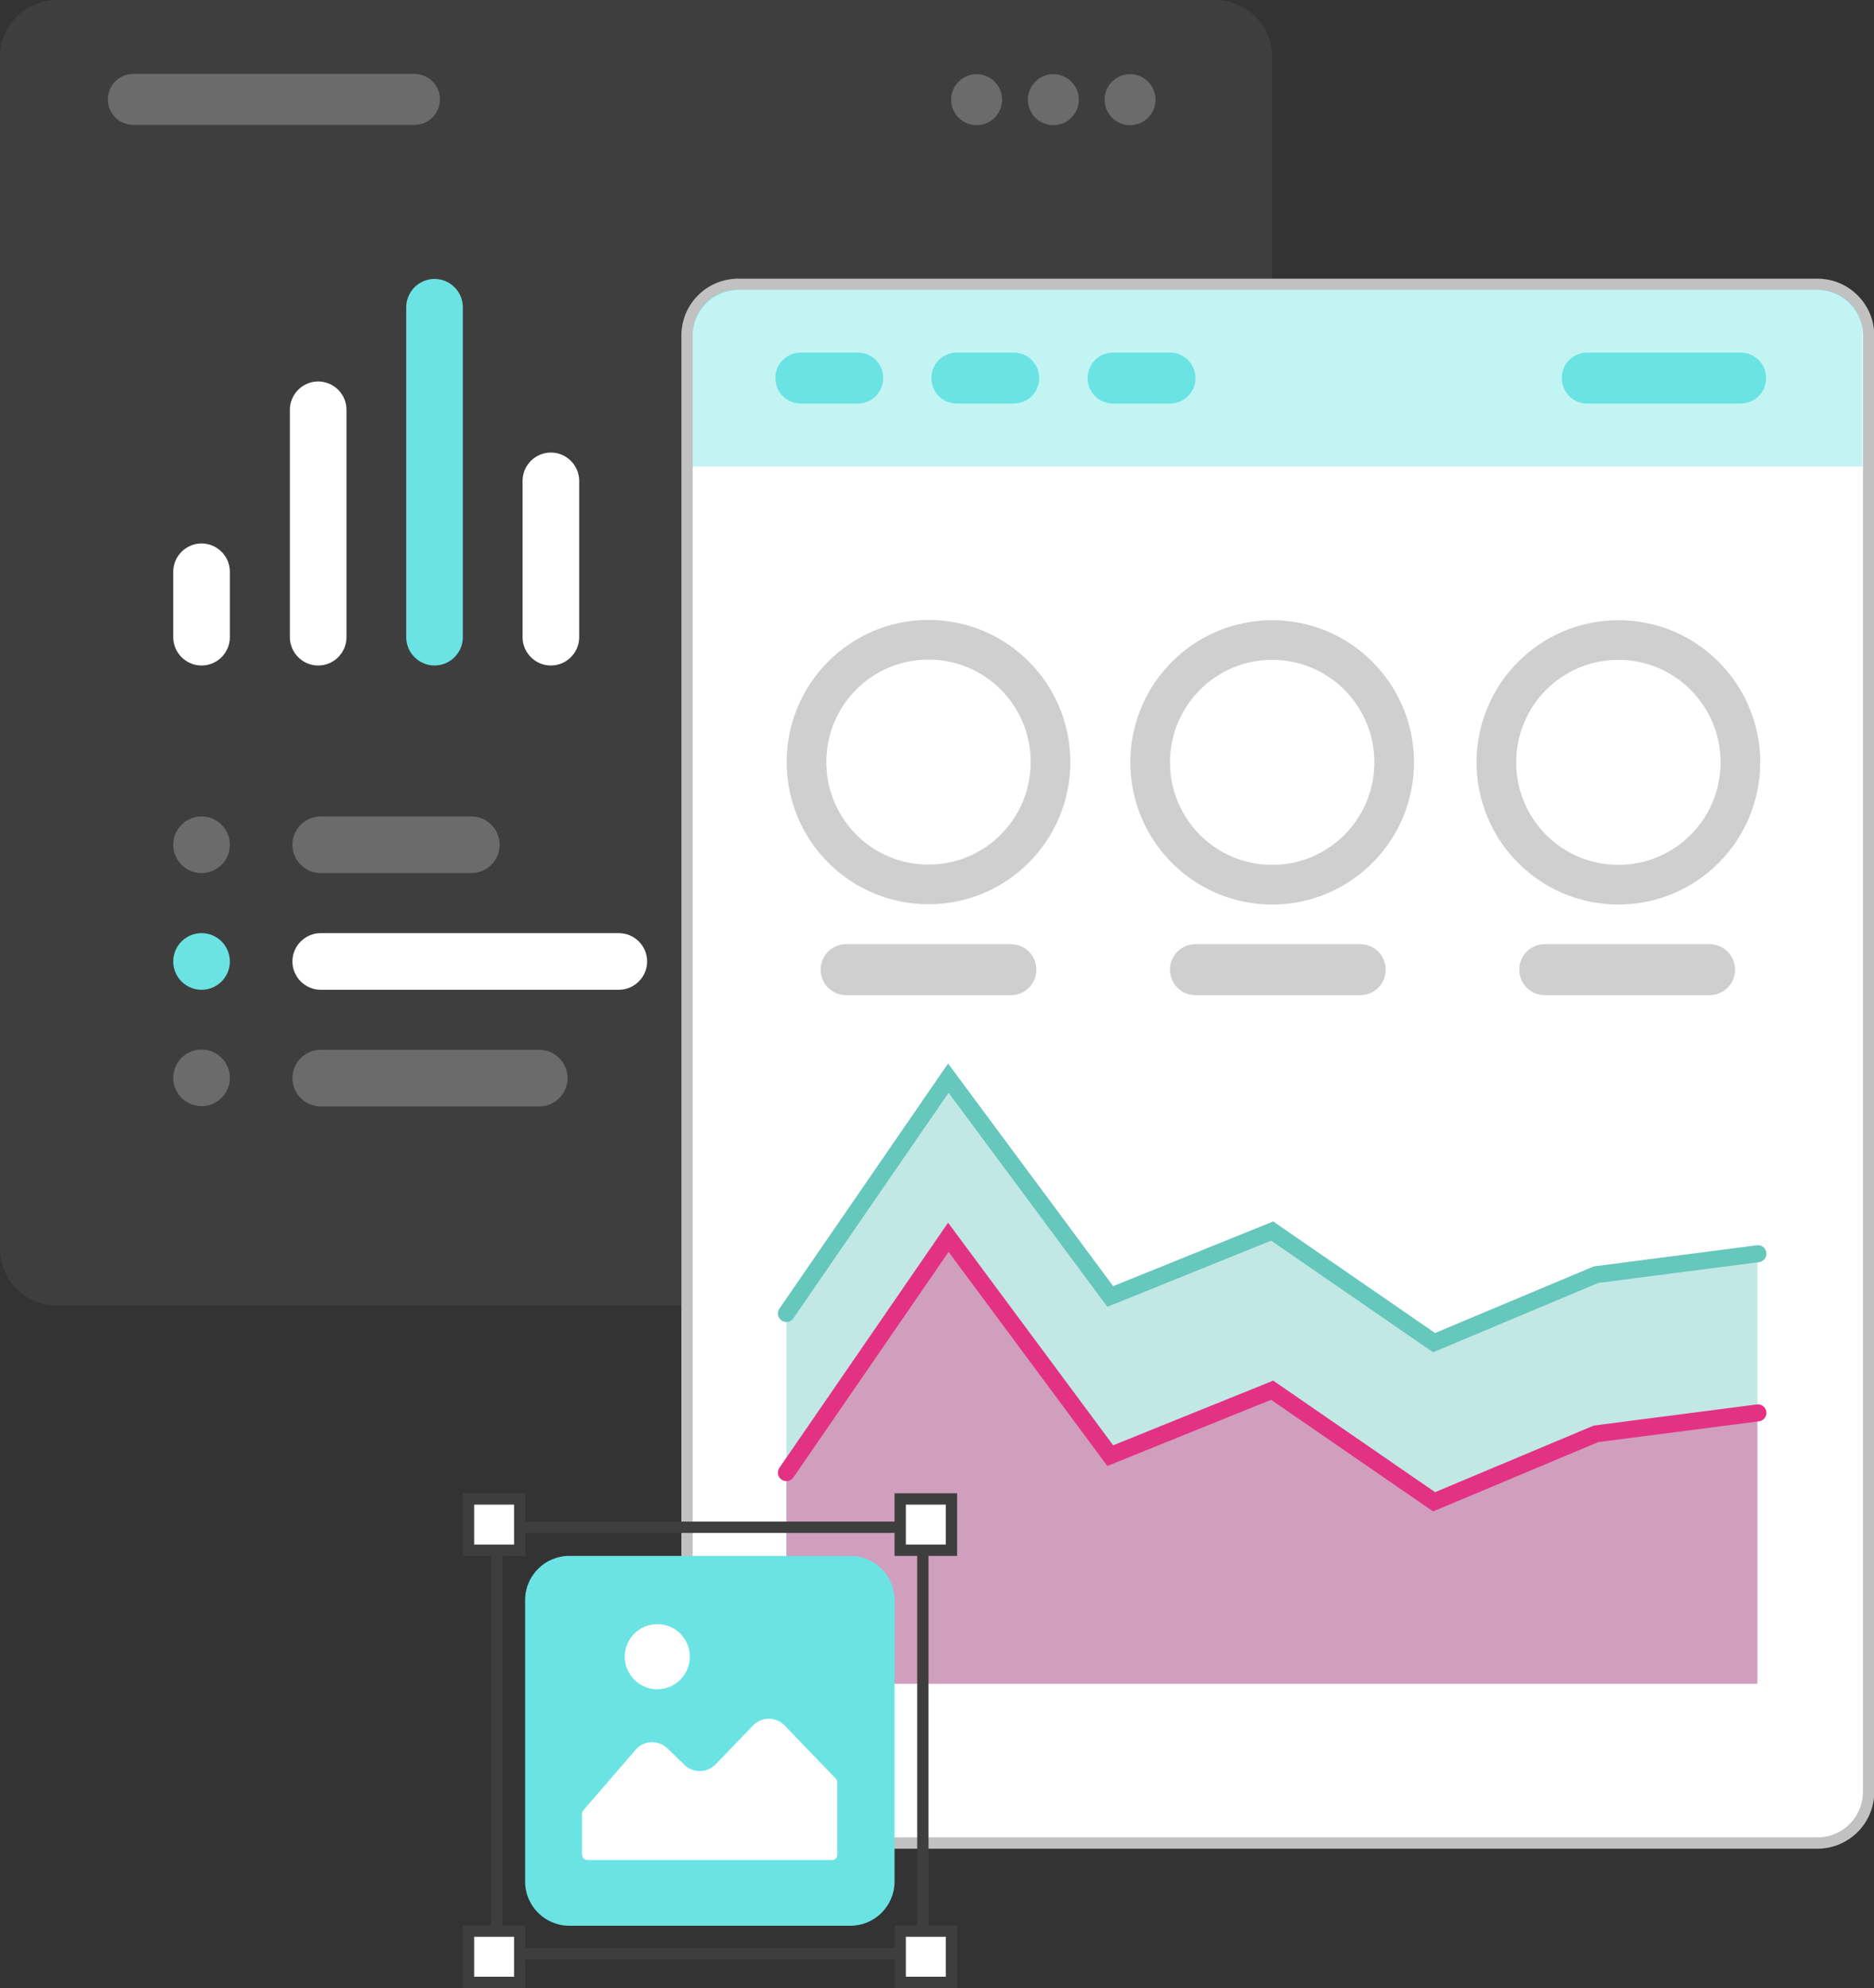 <?xml version="1.0" encoding="UTF-8"?><svg id="_Слой_1" xmlns="http://www.w3.org/2000/svg" xmlns:xlink="http://www.w3.org/1999/xlink" viewBox="0 0 662 702"><rect x="0" y="0" width="662" height="702" fill="#333333" stroke="none"/><defs><style>.cls-1,.cls-2,.cls-3{fill:#fff;}.cls-4,.cls-5{fill:#6be3e3;}.cls-6{mask:url(#mask-2);}.cls-7{fill:#3e3e3e;}.cls-8{stroke-width:14px;}.cls-8,.cls-9,.cls-10,.cls-11,.cls-12,.cls-13{fill:none;}.cls-8,.cls-10{stroke:#cfcfcf;}.cls-9{stroke:#e33283;}.cls-9,.cls-12{stroke-linecap:round;stroke-width:6px;}.cls-14{fill:#66c7bc;}.cls-14,.cls-15,.cls-5{isolation:isolate;opacity:.4;}.cls-16{fill:#6b6b6b;}.cls-15{fill:#e33283;}.cls-17{fill:#cfcfcf;}.cls-2{stroke:#c1c1c1;}.cls-2,.cls-11,.cls-3{stroke-width:4px;}.cls-10{stroke-miterlimit:4;stroke-width:14px;}.cls-11,.cls-3{stroke:#3e3e3e;}.cls-12,.cls-13{stroke:#66c7bc;}.cls-18{mask:url(#mask-1);}.cls-19{mask:url(#mask);}.cls-13{stroke-width:32px;}</style><mask id="mask" x="399.2" y="218.9" width="100.3" height="100.4" maskUnits="userSpaceOnUse"/><mask id="mask-1" x="277.8" y="218.9" width="100.3" height="100.4" maskUnits="userSpaceOnUse"/><mask id="mask-2" x="521.6" y="218.9" width="96.5" height="100.4" maskUnits="userSpaceOnUse"/></defs><path class="cls-7" d="M20.1,0H429.3c11.1,0,20.1,9,20.1,20.1V440.9c0,11.1-9,20.1-20.1,20.1H20.1c-11.1,0-20.1-9-20.1-20.1V20.1C0,9,9,0,20.1,0Z"/><path class="cls-1" d="M81.2,225v-23.1c0-5.5-4.5-10-10-10h0c-5.5,0-10,4.5-10,10v23.1c0,5.5,4.5,10,10,10h0c5.5,0,10-4.5,10-10Z"/><path class="cls-1" d="M122.4,225v-80.3c0-5.5-4.5-10-10-10h0c-5.5,0-10,4.5-10,10v80.3c0,5.5,4.5,10,10,10h0c5.5,0,10-4.5,10-10Z"/><path class="cls-1" d="M204.6,225v-55.2c0-5.5-4.5-10-10-10h0c-5.5,0-10,4.5-10,10v55.2c0,5.5,4.5,10,10,10h0c5.5,0,10-4.5,10-10Z"/><path class="cls-4" d="M163.5,225V108.5c0-5.5-4.5-10-10-10h0c-5.5,0-10,4.5-10,10v116.5c0,5.5,4.5,10,10,10h0c5.5,0,10-4.5,10-10Z"/><path class="cls-16" d="M113.3,308.3h53.2c5.5,0,10-4.5,10-10h0c0-5.5-4.5-10-10-10h-53.2c-5.5,0-10,4.5-10,10h0c0,5.5,4.5,10,10,10Z"/><path class="cls-1" d="M113.3,349.5h105.3c5.5,0,10-4.5,10-10h0c0-5.5-4.5-10-10-10H113.3c-5.5,0-10,4.5-10,10h0c0,5.5,4.5,10,10,10Z"/><path class="cls-16" d="M113.3,390.7h77.2c5.5,0,10-4.5,10-10h0c0-5.5-4.5-10-10-10H113.3c-5.5,0-10,4.5-10,10h0c0,5.5,4.5,10,10,10Z"/><ellipse class="cls-16" cx="71.2" cy="298.3" rx="10" ry="10"/><ellipse class="cls-4" cx="71.2" cy="339.5" rx="10" ry="10"/><ellipse class="cls-16" cx="71.2" cy="380.6" rx="10" ry="10"/><ellipse class="cls-16" cx="345" cy="35.2" rx="9" ry="9"/><ellipse class="cls-16" cx="372.1" cy="35.2" rx="9" ry="9"/><ellipse class="cls-16" cx="399.2" cy="35.2" rx="9" ry="9"/><path class="cls-16" d="M47.1,26.1h99.3c5,0,9,4,9,9h0c0,5-4,9-9,9H47.1c-5,0-9-4-9-9h0c0-5,4-9,9-9Z"/><path class="cls-2" d="M260.8,100.4h381.2c10,0,18.1,8.1,18.1,18.1V632.7c0,10-8.1,18.1-18.1,18.1H260.8c-10,0-18.1-8.1-18.1-18.1V118.5c0-10,8.1-18.1,18.1-18.1Z"/><path class="cls-5" d="M244.7,117.5c0-8.3,6.7-15.1,15-15.1h383.2c8.3,0,15,6.7,15,15.1v47.2H244.7v-47.2Z"/><ellipse class="cls-8" cx="449.4" cy="269.2" rx="43.1" ry="43.2"/><g class="cls-19"><path class="cls-13" d="M465.8,221.7c-10.1-3.5-21.2-3.7-31.4-.5-10.3,3.2-19.2,9.6-25.5,18.3-6.3,8.7-9.7,19.2-9.6,29.9,0,10.8,3.6,21.2,10,29.8,6.4,8.6,15.5,14.9,25.8,18,10.3,3.1,21.3,2.8,31.4-.9,10.1-3.7,18.8-10.5,24.7-19.4,5.9-9,8.9-19.6,8.3-30.3l-13.9,.7c.4,7.8-1.7,15.5-6,21.9-4.3,6.5-10.6,11.4-17.9,14.1-7.3,2.6-15.3,2.9-22.7,.7-7.4-2.2-14-6.8-18.6-13-4.7-6.2-7.2-13.8-7.3-21.6,0-7.8,2.4-15.4,7-21.6,4.6-6.3,11.1-10.9,18.5-13.2,7.4-2.3,15.4-2.2,22.7,.4l4.6-13.1Z"/></g><path class="cls-8" d="M328,312.3c23.8,0,43.1-19.3,43.1-43.2s-19.3-43.2-43.1-43.2-43.1,19.3-43.1,43.2,19.3,43.2,43.1,43.2Z"/><g class="cls-18"><path class="cls-13" d="M311.5,221.7c10.1-3.5,21.2-3.7,31.4-.5,10.3,3.2,19.2,9.6,25.5,18.3,6.3,8.7,9.7,19.2,9.6,29.9,0,10.8-3.6,21.2-10,29.8-6.4,8.6-15.5,14.9-25.8,18-10.3,3.1-21.3,2.8-31.4-.9-10.1-3.7-18.8-10.5-24.7-19.4-5.9-9-8.9-19.6-8.3-30.3l13.9,.7c-.4,7.8,1.7,15.5,6,21.9,4.3,6.5,10.6,11.4,17.9,14.1,7.3,2.6,15.3,2.9,22.7,.7,7.4-2.2,14-6.8,18.6-13,4.7-6.2,7.2-13.8,7.3-21.6,0-7.8-2.4-15.4-7-21.6-4.6-6.3-11.1-10.9-18.5-13.2-7.4-2.3-15.4-2.2-22.7,.4l-4.6-13.1Z"/></g><ellipse class="cls-10" cx="571.7" cy="269.2" rx="43.1" ry="43.2"/><g class="cls-6"><path class="cls-13" d="M590.8,315.6c-9.2,3.8-19.3,4.7-29,2.8-9.7-2-18.6-6.8-25.6-13.8-7-7-11.7-16-13.7-25.7-1.9-9.7-.9-19.8,2.9-29,3.8-9.2,10.3-17,18.5-22.5,8.3-5.5,18-8.4,27.9-8.4,9.9,0,19.6,3,27.8,8.5,8.2,5.5,14.6,13.4,18.4,22.6l-12.8,5.3c-2.7-6.6-7.4-12.3-13.3-16.3-6-4-13-6.2-20.1-6.2-7.2,0-14.2,2.1-20.2,6.1-6,4-10.6,9.6-13.4,16.3-2.8,6.6-3.5,13.9-2.1,21,1.4,7,4.8,13.5,9.9,18.6,5.1,5.1,11.5,8.6,18.5,10,7,1.4,14.3,.7,21-2l5.3,12.9Z"/></g><path class="cls-4" d="M282.9,124.5h20.1c5,0,9,4,9,9h0c0,5-4,9-9,9h-20.1c-5,0-9-4-9-9h0c0-5,4-9,9-9Z"/><path class="cls-4" d="M338,124.5h20.1c5,0,9,4,9,9h0c0,5-4,9-9,9h-20.1c-5,0-9-4-9-9h0c0-5,4-9,9-9Z"/><path class="cls-17" d="M298.9,333.4h58.2c5,0,9,4,9,9h0c0,5-4,9-9,9h-58.2c-5,0-9-4-9-9h0c0-5,4-9,9-9Z"/><path class="cls-17" d="M422.3,333.4h58.2c5,0,9,4,9,9h0c0,5-4,9-9,9h-58.2c-5,0-9-4-9-9h0c0-5,4-9,9-9Z"/><path class="cls-17" d="M545.7,333.4h58.2c5,0,9,4,9,9h0c0,5-4,9-9,9h-58.2c-5,0-9-4-9-9h0c0-5,4-9,9-9Z"/><path class="cls-4" d="M393.2,124.5h20.1c5,0,9,4,9,9h0c0,5-4,9-9,9h-20.1c-5,0-9-4-9-9h0c0-5,4-9,9-9Z"/><path class="cls-4" d="M560.7,124.5h54.2c5,0,9,4,9,9h0c0,5-4,9-9,9h-54.2c-5,0-9-4-9-9h0c0-5,4-9,9-9Z"/><path class="cls-14" d="M335,380.6l-57.2,82.5v131.4h343v-152.4l-57.2,7.4-57.2,23.8-57.2-39.2-57.2,23-57.2-76.5Z"/><path class="cls-12" d="M277.8,463.8l57.2-83.1,57.2,77.1,57.2-23.1,57.2,39.4,57.2-24,57.2-7.4"/><path class="cls-15" d="M335,433.9l-57.2,84.7v76h343v-97.6l-57.2,7.5-57.2,24.5-57.2-40.2-57.2,23.5-57.2-78.5Z"/><path class="cls-9" d="M277.8,520l57.2-83.1,57.2,77.1,57.2-23.1,57.2,39.4,57.2-24,57.2-7.4"/><path class="cls-4" d="M201.1,549.4h99.3c8.6,0,15.6,7,15.6,15.6v99.4c0,8.6-7,15.6-15.6,15.6h-99.3c-8.6,0-15.6-7-15.6-15.6v-99.4c0-8.6,7-15.6,15.6-15.6Z"/><rect class="cls-11" x="175.5" y="539.3" width="150.5" height="150.6"/><rect class="cls-3" x="318" y="681.9" width="18.1" height="18.1"/><rect class="cls-3" x="165.5" y="681.9" width="18.1" height="18.1"/><rect class="cls-3" x="318" y="529.3" width="18.1" height="18.1"/><rect class="cls-3" x="165.5" y="529.3" width="18.1" height="18.1"/><path class="cls-1" d="M224.5,617.9l-18.4,21.3c-.3,.4-.5,.8-.5,1.3v14.4c0,1.1,.9,1.9,1.9,1.9h86.4c1.1,0,1.9-.9,1.9-1.9v-25.4c0-.5-.2-1-.5-1.4l-18.1-18.8c-3.1-3.2-8.1-3.2-11.2,0l-13.2,13.7c-3,3.1-7.9,3.2-11,.2l-6-5.8c-3.2-3.1-8.4-2.9-11.3,.5Z"/><ellipse class="cls-1" cx="232.2" cy="585" rx="11.5" ry="11.5"/></svg>